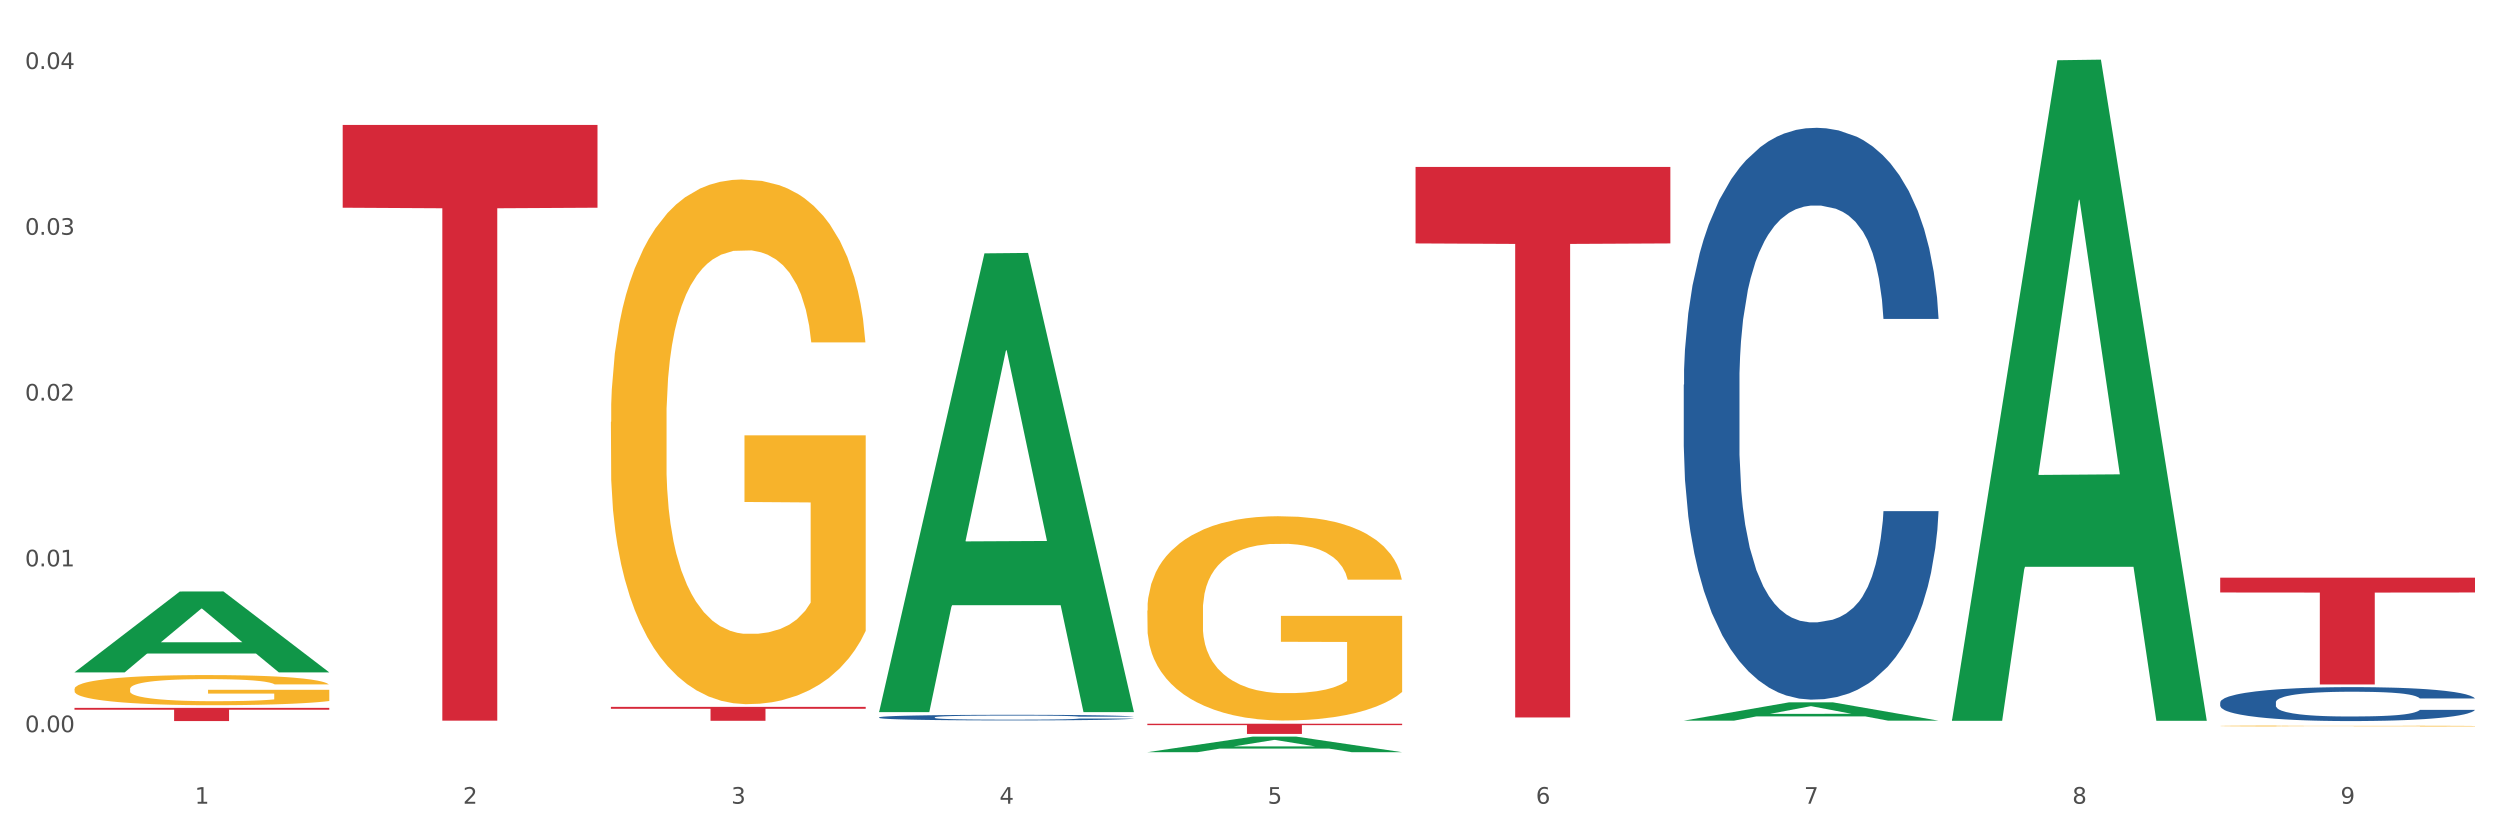 <?xml version="1.0" encoding="utf-8" standalone="no"?>
<!DOCTYPE svg PUBLIC "-//W3C//DTD SVG 1.1//EN"
  "http://www.w3.org/Graphics/SVG/1.1/DTD/svg11.dtd">
<svg xmlns:xlink="http://www.w3.org/1999/xlink" width="1080pt" height="360pt" viewBox="0 0 1080 360" xmlns="http://www.w3.org/2000/svg" version="1.1">
 <rect x="0" y="0" width="1080" height="360" fill="#333333" stroke="none"/>
 <defs>
  <style type="text/css">*{stroke-linejoin: round; stroke-linecap: butt}</style>
 </defs>
 <g id="figure_1">
  <g id="patch_1">
   <path d="M 0 360 
L 1080 360 
L 1080 0 
L 0 0 
z
" style="fill: #ffffff; stroke: #ffffff; stroke-linejoin: miter"/>
  </g>
  <g id="axes_1">
   <g id="matplotlib.axis_1">
    <g id="xtick_1">
     <g id="text_1">
      <!-- 1 -->
      <g style="fill: #4d4d4d" transform="translate(84.159 347.204) scale(0.096 -0.096)">
       <defs>
        <path id="DejaVuSans-31" d="M 794 531 
L 1825 531 
L 1825 4091 
L 703 3866 
L 703 4441 
L 1819 4666 
L 2450 4666 
L 2450 531 
L 3481 531 
L 3481 0 
L 794 0 
L 794 531 
z
" transform="scale(0.016)"/>
       </defs>
       <use xlink:href="#DejaVuSans-31"/>
      </g>
     </g>
    </g>
    <g id="xtick_2">
     <g id="text_2">
      <!-- 2 -->
      <g style="fill: #4d4d4d" transform="translate(200.027 347.204) scale(0.096 -0.096)">
       <defs>
        <path id="DejaVuSans-32" d="M 1228 531 
L 3431 531 
L 3431 0 
L 469 0 
L 469 531 
Q 828 903 1448 1529 
Q 2069 2156 2228 2338 
Q 2531 2678 2651 2914 
Q 2772 3150 2772 3378 
Q 2772 3750 2511 3984 
Q 2250 4219 1831 4219 
Q 1534 4219 1204 4116 
Q 875 4013 500 3803 
L 500 4441 
Q 881 4594 1212 4672 
Q 1544 4750 1819 4750 
Q 2544 4750 2975 4387 
Q 3406 4025 3406 3419 
Q 3406 3131 3298 2873 
Q 3191 2616 2906 2266 
Q 2828 2175 2409 1742 
Q 1991 1309 1228 531 
z
" transform="scale(0.016)"/>
       </defs>
       <use xlink:href="#DejaVuSans-32"/>
      </g>
     </g>
    </g>
    <g id="xtick_3">
     <g id="text_3">
      <!-- 3 -->
      <g style="fill: #4d4d4d" transform="translate(315.896 347.204) scale(0.096 -0.096)">
       <defs>
        <path id="DejaVuSans-33" d="M 2597 2516 
Q 3050 2419 3304 2112 
Q 3559 1806 3559 1356 
Q 3559 666 3084 287 
Q 2609 -91 1734 -91 
Q 1441 -91 1130 -33 
Q 819 25 488 141 
L 488 750 
Q 750 597 1062 519 
Q 1375 441 1716 441 
Q 2309 441 2620 675 
Q 2931 909 2931 1356 
Q 2931 1769 2642 2001 
Q 2353 2234 1838 2234 
L 1294 2234 
L 1294 2753 
L 1863 2753 
Q 2328 2753 2575 2939 
Q 2822 3125 2822 3475 
Q 2822 3834 2567 4026 
Q 2313 4219 1838 4219 
Q 1578 4219 1281 4162 
Q 984 4106 628 3988 
L 628 4550 
Q 988 4650 1302 4700 
Q 1616 4750 1894 4750 
Q 2613 4750 3031 4423 
Q 3450 4097 3450 3541 
Q 3450 3153 3228 2886 
Q 3006 2619 2597 2516 
z
" transform="scale(0.016)"/>
       </defs>
       <use xlink:href="#DejaVuSans-33"/>
      </g>
     </g>
    </g>
    <g id="xtick_4">
     <g id="text_4">
      <!-- 4 -->
      <g style="fill: #4d4d4d" transform="translate(431.765 347.204) scale(0.096 -0.096)">
       <defs>
        <path id="DejaVuSans-34" d="M 2419 4116 
L 825 1625 
L 2419 1625 
L 2419 4116 
z
M 2253 4666 
L 3047 4666 
L 3047 1625 
L 3713 1625 
L 3713 1100 
L 3047 1100 
L 3047 0 
L 2419 0 
L 2419 1100 
L 313 1100 
L 313 1709 
L 2253 4666 
z
" transform="scale(0.016)"/>
       </defs>
       <use xlink:href="#DejaVuSans-34"/>
      </g>
     </g>
    </g>
    <g id="xtick_5">
     <g id="text_5">
      <!-- 5 -->
      <g style="fill: #4d4d4d" transform="translate(547.634 347.204) scale(0.096 -0.096)">
       <defs>
        <path id="DejaVuSans-35" d="M 691 4666 
L 3169 4666 
L 3169 4134 
L 1269 4134 
L 1269 2991 
Q 1406 3038 1543 3061 
Q 1681 3084 1819 3084 
Q 2600 3084 3056 2656 
Q 3513 2228 3513 1497 
Q 3513 744 3044 326 
Q 2575 -91 1722 -91 
Q 1428 -91 1123 -41 
Q 819 9 494 109 
L 494 744 
Q 775 591 1075 516 
Q 1375 441 1709 441 
Q 2250 441 2565 725 
Q 2881 1009 2881 1497 
Q 2881 1984 2565 2268 
Q 2250 2553 1709 2553 
Q 1456 2553 1204 2497 
Q 953 2441 691 2322 
L 691 4666 
z
" transform="scale(0.016)"/>
       </defs>
       <use xlink:href="#DejaVuSans-35"/>
      </g>
     </g>
    </g>
    <g id="xtick_6">
     <g id="text_6">
      <!-- 6 -->
      <g style="fill: #4d4d4d" transform="translate(663.502 347.204) scale(0.096 -0.096)">
       <defs>
        <path id="DejaVuSans-36" d="M 2113 2584 
Q 1688 2584 1439 2293 
Q 1191 2003 1191 1497 
Q 1191 994 1439 701 
Q 1688 409 2113 409 
Q 2538 409 2786 701 
Q 3034 994 3034 1497 
Q 3034 2003 2786 2293 
Q 2538 2584 2113 2584 
z
M 3366 4563 
L 3366 3988 
Q 3128 4100 2886 4159 
Q 2644 4219 2406 4219 
Q 1781 4219 1451 3797 
Q 1122 3375 1075 2522 
Q 1259 2794 1537 2939 
Q 1816 3084 2150 3084 
Q 2853 3084 3261 2657 
Q 3669 2231 3669 1497 
Q 3669 778 3244 343 
Q 2819 -91 2113 -91 
Q 1303 -91 875 529 
Q 447 1150 447 2328 
Q 447 3434 972 4092 
Q 1497 4750 2381 4750 
Q 2619 4750 2861 4703 
Q 3103 4656 3366 4563 
z
" transform="scale(0.016)"/>
       </defs>
       <use xlink:href="#DejaVuSans-36"/>
      </g>
     </g>
    </g>
    <g id="xtick_7">
     <g id="text_7">
      <!-- 7 -->
      <g style="fill: #4d4d4d" transform="translate(779.371 347.204) scale(0.096 -0.096)">
       <defs>
        <path id="DejaVuSans-37" d="M 525 4666 
L 3525 4666 
L 3525 4397 
L 1831 0 
L 1172 0 
L 2766 4134 
L 525 4134 
L 525 4666 
z
" transform="scale(0.016)"/>
       </defs>
       <use xlink:href="#DejaVuSans-37"/>
      </g>
     </g>
    </g>
    <g id="xtick_8">
     <g id="text_8">
      <!-- 8 -->
      <g style="fill: #4d4d4d" transform="translate(895.24 347.204) scale(0.096 -0.096)">
       <defs>
        <path id="DejaVuSans-38" d="M 2034 2216 
Q 1584 2216 1326 1975 
Q 1069 1734 1069 1313 
Q 1069 891 1326 650 
Q 1584 409 2034 409 
Q 2484 409 2743 651 
Q 3003 894 3003 1313 
Q 3003 1734 2745 1975 
Q 2488 2216 2034 2216 
z
M 1403 2484 
Q 997 2584 770 2862 
Q 544 3141 544 3541 
Q 544 4100 942 4425 
Q 1341 4750 2034 4750 
Q 2731 4750 3128 4425 
Q 3525 4100 3525 3541 
Q 3525 3141 3298 2862 
Q 3072 2584 2669 2484 
Q 3125 2378 3379 2068 
Q 3634 1759 3634 1313 
Q 3634 634 3220 271 
Q 2806 -91 2034 -91 
Q 1263 -91 848 271 
Q 434 634 434 1313 
Q 434 1759 690 2068 
Q 947 2378 1403 2484 
z
M 1172 3481 
Q 1172 3119 1398 2916 
Q 1625 2713 2034 2713 
Q 2441 2713 2670 2916 
Q 2900 3119 2900 3481 
Q 2900 3844 2670 4047 
Q 2441 4250 2034 4250 
Q 1625 4250 1398 4047 
Q 1172 3844 1172 3481 
z
" transform="scale(0.016)"/>
       </defs>
       <use xlink:href="#DejaVuSans-38"/>
      </g>
     </g>
    </g>
    <g id="xtick_9">
     <g id="text_9">
      <!-- 9 -->
      <g style="fill: #4d4d4d" transform="translate(1011.108 347.204) scale(0.096 -0.096)">
       <defs>
        <path id="DejaVuSans-39" d="M 703 97 
L 703 672 
Q 941 559 1184 500 
Q 1428 441 1663 441 
Q 2288 441 2617 861 
Q 2947 1281 2994 2138 
Q 2813 1869 2534 1725 
Q 2256 1581 1919 1581 
Q 1219 1581 811 2004 
Q 403 2428 403 3163 
Q 403 3881 828 4315 
Q 1253 4750 1959 4750 
Q 2769 4750 3195 4129 
Q 3622 3509 3622 2328 
Q 3622 1225 3098 567 
Q 2575 -91 1691 -91 
Q 1453 -91 1209 -44 
Q 966 3 703 97 
z
M 1959 2075 
Q 2384 2075 2632 2365 
Q 2881 2656 2881 3163 
Q 2881 3666 2632 3958 
Q 2384 4250 1959 4250 
Q 1534 4250 1286 3958 
Q 1038 3666 1038 3163 
Q 1038 2656 1286 2365 
Q 1534 2075 1959 2075 
z
" transform="scale(0.016)"/>
       </defs>
       <use xlink:href="#DejaVuSans-39"/>
      </g>
     </g>
    </g>
    <g id="xtick_10"/>
    <g id="xtick_11"/>
    <g id="xtick_12"/>
    <g id="xtick_13"/>
    <g id="xtick_14"/>
    <g id="xtick_15"/>
    <g id="xtick_16"/>
    <g id="xtick_17"/>
   </g>
   <g id="matplotlib.axis_2">
    <g id="ytick_1">
     <g id="text_10">
      <!-- 0.00 -->
      <g style="fill: #4d4d4d" transform="translate(10.8 316.298) scale(0.096 -0.096)">
       <defs>
        <path id="DejaVuSans-30" d="M 2034 4250 
Q 1547 4250 1301 3770 
Q 1056 3291 1056 2328 
Q 1056 1369 1301 889 
Q 1547 409 2034 409 
Q 2525 409 2770 889 
Q 3016 1369 3016 2328 
Q 3016 3291 2770 3770 
Q 2525 4250 2034 4250 
z
M 2034 4750 
Q 2819 4750 3233 4129 
Q 3647 3509 3647 2328 
Q 3647 1150 3233 529 
Q 2819 -91 2034 -91 
Q 1250 -91 836 529 
Q 422 1150 422 2328 
Q 422 3509 836 4129 
Q 1250 4750 2034 4750 
z
" transform="scale(0.016)"/>
        <path id="DejaVuSans-2e" d="M 684 794 
L 1344 794 
L 1344 0 
L 684 0 
L 684 794 
z
" transform="scale(0.016)"/>
       </defs>
       <use xlink:href="#DejaVuSans-30"/>
       <use xlink:href="#DejaVuSans-2e" transform="translate(63.623 0)"/>
       <use xlink:href="#DejaVuSans-30" transform="translate(95.41 0)"/>
       <use xlink:href="#DejaVuSans-30" transform="translate(159.033 0)"/>
      </g>
     </g>
    </g>
    <g id="ytick_2">
     <g id="text_11">
      <!-- 0.01 -->
      <g style="fill: #4d4d4d" transform="translate(10.8 244.674) scale(0.096 -0.096)">
       <use xlink:href="#DejaVuSans-30"/>
       <use xlink:href="#DejaVuSans-2e" transform="translate(63.623 0)"/>
       <use xlink:href="#DejaVuSans-30" transform="translate(95.41 0)"/>
       <use xlink:href="#DejaVuSans-31" transform="translate(159.033 0)"/>
      </g>
     </g>
    </g>
    <g id="ytick_3">
     <g id="text_12">
      <!-- 0.02 -->
      <g style="fill: #4d4d4d" transform="translate(10.8 173.049) scale(0.096 -0.096)">
       <use xlink:href="#DejaVuSans-30"/>
       <use xlink:href="#DejaVuSans-2e" transform="translate(63.623 0)"/>
       <use xlink:href="#DejaVuSans-30" transform="translate(95.41 0)"/>
       <use xlink:href="#DejaVuSans-32" transform="translate(159.033 0)"/>
      </g>
     </g>
    </g>
    <g id="ytick_4">
     <g id="text_13">
      <!-- 0.03 -->
      <g style="fill: #4d4d4d" transform="translate(10.8 101.425) scale(0.096 -0.096)">
       <use xlink:href="#DejaVuSans-30"/>
       <use xlink:href="#DejaVuSans-2e" transform="translate(63.623 0)"/>
       <use xlink:href="#DejaVuSans-30" transform="translate(95.41 0)"/>
       <use xlink:href="#DejaVuSans-33" transform="translate(159.033 0)"/>
      </g>
     </g>
    </g>
    <g id="ytick_5">
     <g id="text_14">
      <!-- 0.04 -->
      <g style="fill: #4d4d4d" transform="translate(10.8 29.8) scale(0.096 -0.096)">
       <use xlink:href="#DejaVuSans-30"/>
       <use xlink:href="#DejaVuSans-2e" transform="translate(63.623 0)"/>
       <use xlink:href="#DejaVuSans-30" transform="translate(95.41 0)"/>
       <use xlink:href="#DejaVuSans-34" transform="translate(159.033 0)"/>
      </g>
     </g>
    </g>
    <g id="ytick_6"/>
    <g id="ytick_7"/>
    <g id="ytick_8"/>
    <g id="ytick_9"/>
   </g>
   <g id="PolyCollection_1">
    <path d="M 32.175 290.415 
L 32.288 290.382 
L 77.68 255.53 
L 96.518 255.498 
L 142.25 290.48 
L 120.462 290.48 
L 110.589 282.334 
L 63.722 282.334 
L 63.382 282.465 
L 53.85 290.48 
L 32.175 290.48 
L 32.175 290.415 
L 69.623 277.473 
L 104.689 277.44 
L 87.326 262.954 
L 87.099 262.888 
L 86.872 262.987 
L 69.51 277.44 
L 69.623 277.473 
L 32.175 290.415 
z
" clip-path="url(#p7ffab4d3c7)" style="fill: #109648"/>
    <path d="M 495.65 263.791 
L 495.78 263.71 
L 495.78 260.808 
L 496.04 258.31 
L 497.339 252.264 
L 499.289 247.267 
L 500.718 244.607 
L 502.148 242.43 
L 503.837 240.254 
L 505.917 237.997 
L 509.685 234.692 
L 512.025 232.999 
L 514.884 231.226 
L 520.082 228.646 
L 523.851 227.196 
L 527.75 225.986 
L 534.118 224.536 
L 538.276 223.891 
L 542.695 223.407 
L 548.023 223.085 
L 552.052 223.004 
L 560.889 223.246 
L 568.427 223.971 
L 572.066 224.536 
L 576.744 225.503 
L 579.214 226.148 
L 583.242 227.437 
L 587.401 229.13 
L 590.26 230.581 
L 594.549 233.322 
L 597.798 236.062 
L 600.787 239.448 
L 602.346 241.785 
L 603.516 243.962 
L 604.556 246.46 
L 605.595 250.41 
L 582.203 250.41 
L 581.293 247.589 
L 579.863 244.929 
L 577.784 242.35 
L 575.965 240.737 
L 572.846 238.722 
L 569.986 237.433 
L 566.997 236.465 
L 563.359 235.659 
L 560.499 235.256 
L 556.471 234.934 
L 548.543 235.014 
L 543.215 235.659 
L 539.576 236.465 
L 537.237 237.191 
L 535.157 237.997 
L 532.818 239.125 
L 530.089 240.818 
L 528.14 242.35 
L 526.19 244.284 
L 524.631 246.219 
L 523.201 248.476 
L 522.032 250.894 
L 521.122 253.393 
L 520.342 256.456 
L 519.692 261.534 
L 519.692 272.577 
L 519.952 275.076 
L 520.602 278.381 
L 521.382 280.879 
L 522.681 283.862 
L 523.851 285.877 
L 526.06 288.779 
L 528.529 291.197 
L 530.479 292.729 
L 532.428 294.018 
L 535.807 295.792 
L 539.576 297.243 
L 542.825 298.129 
L 547.244 298.935 
L 550.233 299.258 
L 552.832 299.419 
L 559.2 299.419 
L 563.748 299.177 
L 568.817 298.613 
L 572.716 297.887 
L 575.965 297.001 
L 579.603 295.55 
L 581.943 294.18 
L 581.943 277.333 
L 553.352 277.252 
L 553.352 266.048 
L 605.725 266.048 
L 605.725 298.935 
L 603.516 300.628 
L 601.047 302.16 
L 598.447 303.53 
L 594.549 305.223 
L 589.87 306.835 
L 585.711 307.963 
L 581.293 308.931 
L 576.094 309.817 
L 569.337 310.623 
L 565.178 310.946 
L 559.98 311.188 
L 553.871 311.268 
L 548.543 311.107 
L 543.345 310.704 
L 537.887 309.978 
L 532.558 308.931 
L 528.529 307.883 
L 524.501 306.593 
L 520.212 304.9 
L 516.833 303.288 
L 514.234 301.837 
L 511.375 299.983 
L 508.256 297.565 
L 505.917 295.389 
L 503.837 293.132 
L 501.628 290.23 
L 500.068 287.731 
L 498.509 284.587 
L 497.599 282.25 
L 496.56 278.623 
L 495.78 273.544 
L 495.65 263.791 
z
" clip-path="url(#p7ffab4d3c7)" style="fill: #f7b32b"/>
    <path d="M 959.125 313.618 
L 959.255 313.617 
L 959.255 313.603 
L 959.515 313.591 
L 960.814 313.562 
L 962.764 313.538 
L 964.193 313.525 
L 965.623 313.515 
L 967.312 313.504 
L 969.391 313.494 
L 973.16 313.478 
L 975.5 313.47 
L 978.359 313.461 
L 983.557 313.449 
L 987.326 313.442 
L 991.225 313.436 
L 997.593 313.429 
L 1001.751 313.426 
L 1006.17 313.423 
L 1011.498 313.422 
L 1015.527 313.421 
L 1024.364 313.423 
L 1031.902 313.426 
L 1035.541 313.429 
L 1040.219 313.433 
L 1042.688 313.437 
L 1046.717 313.443 
L 1050.876 313.451 
L 1053.735 313.458 
L 1058.024 313.471 
L 1061.273 313.484 
L 1064.262 313.501 
L 1065.821 313.512 
L 1066.991 313.522 
L 1068.03 313.534 
L 1069.07 313.553 
L 1045.677 313.553 
L 1044.768 313.54 
L 1043.338 313.527 
L 1041.259 313.515 
L 1039.439 313.507 
L 1036.32 313.497 
L 1033.461 313.491 
L 1030.472 313.486 
L 1026.833 313.482 
L 1023.974 313.48 
L 1019.946 313.479 
L 1012.018 313.479 
L 1006.69 313.482 
L 1003.051 313.486 
L 1000.712 313.49 
L 998.632 313.494 
L 996.293 313.499 
L 993.564 313.507 
L 991.614 313.515 
L 989.665 313.524 
L 988.106 313.533 
L 986.676 313.544 
L 985.506 313.556 
L 984.597 313.568 
L 983.817 313.582 
L 983.167 313.607 
L 983.167 313.66 
L 983.427 313.672 
L 984.077 313.688 
L 984.857 313.7 
L 986.156 313.714 
L 987.326 313.724 
L 989.535 313.738 
L 992.004 313.75 
L 993.954 313.757 
L 995.903 313.763 
L 999.282 313.772 
L 1003.051 313.779 
L 1006.3 313.783 
L 1010.718 313.787 
L 1013.708 313.788 
L 1016.307 313.789 
L 1022.675 313.789 
L 1027.223 313.788 
L 1032.292 313.785 
L 1036.19 313.782 
L 1039.439 313.777 
L 1043.078 313.77 
L 1045.418 313.764 
L 1045.418 313.683 
L 1016.827 313.682 
L 1016.827 313.629 
L 1069.2 313.629 
L 1069.2 313.787 
L 1066.991 313.795 
L 1064.521 313.802 
L 1061.922 313.809 
L 1058.024 313.817 
L 1053.345 313.825 
L 1049.186 313.83 
L 1044.768 313.835 
L 1039.569 313.839 
L 1032.811 313.843 
L 1028.653 313.845 
L 1023.454 313.846 
L 1017.346 313.846 
L 1012.018 313.845 
L 1006.82 313.843 
L 1001.361 313.84 
L 996.033 313.835 
L 992.004 313.83 
L 987.976 313.824 
L 983.687 313.815 
L 980.308 313.808 
L 977.709 313.801 
L 974.85 313.792 
L 971.731 313.78 
L 969.391 313.77 
L 967.312 313.759 
L 965.103 313.745 
L 963.543 313.733 
L 961.984 313.718 
L 961.074 313.706 
L 960.034 313.689 
L 959.255 313.665 
L 959.125 313.618 
z
" clip-path="url(#p7ffab4d3c7)" style="fill: #f7b32b"/>
    <path d="M 959.125 303.427 
L 959.255 303.414 
L 959.255 303.039 
L 959.645 302.53 
L 961.076 301.592 
L 962.898 300.882 
L 966.021 300.052 
L 967.712 299.704 
L 969.924 299.315 
L 974.478 298.686 
L 979.683 298.15 
L 983.326 297.855 
L 986.058 297.668 
L 992.173 297.333 
L 995.686 297.186 
L 999.33 297.065 
L 1002.452 296.985 
L 1007.657 296.891 
L 1011.82 296.851 
L 1016.635 296.837 
L 1020.668 296.851 
L 1026.003 296.904 
L 1033.809 297.065 
L 1036.802 297.159 
L 1040.835 297.32 
L 1044.999 297.534 
L 1048.382 297.748 
L 1052.285 298.056 
L 1056.319 298.458 
L 1060.222 298.967 
L 1062.955 299.436 
L 1065.167 299.931 
L 1067.118 300.534 
L 1068.549 301.19 
L 1069.2 301.739 
L 1045.389 301.739 
L 1044.739 301.244 
L 1043.438 300.708 
L 1042.137 300.347 
L 1040.705 300.052 
L 1038.493 299.717 
L 1036.542 299.503 
L 1033.289 299.248 
L 1030.296 299.088 
L 1027.824 298.994 
L 1024.832 298.913 
L 1018.456 298.833 
L 1013.902 298.833 
L 1011.04 298.86 
L 1007.527 298.927 
L 1004.534 299.021 
L 1001.021 299.181 
L 998.289 299.355 
L 995.556 299.583 
L 993.995 299.744 
L 991.653 300.038 
L 990.092 300.28 
L 988.01 300.695 
L 986.839 300.989 
L 984.757 301.753 
L 983.846 302.315 
L 983.456 302.704 
L 983.196 303.132 
L 983.196 305.222 
L 983.976 306.159 
L 984.627 306.561 
L 985.668 307.017 
L 987.619 307.606 
L 990.482 308.182 
L 993.474 308.597 
L 995.947 308.851 
L 998.289 309.039 
L 1000.631 309.186 
L 1003.493 309.32 
L 1005.835 309.401 
L 1009.348 309.481 
L 1013.512 309.521 
L 1016.765 309.521 
L 1023.4 309.454 
L 1026.393 309.387 
L 1029.255 309.293 
L 1032.378 309.146 
L 1034.85 308.985 
L 1036.282 308.865 
L 1038.624 308.61 
L 1040.445 308.342 
L 1042.006 308.034 
L 1043.047 307.767 
L 1044.218 307.365 
L 1045.129 306.909 
L 1045.389 306.668 
L 1069.2 306.668 
L 1068.68 307.15 
L 1067.769 307.619 
L 1065.947 308.249 
L 1064.516 308.61 
L 1062.304 309.052 
L 1059.962 309.427 
L 1056.709 309.843 
L 1053.717 310.151 
L 1050.594 310.418 
L 1047.211 310.66 
L 1041.096 310.994 
L 1038.884 311.088 
L 1034.2 311.249 
L 1030.557 311.343 
L 1025.222 311.436 
L 1019.757 311.49 
L 1014.032 311.503 
L 1008.958 311.477 
L 1003.363 311.396 
L 999.85 311.316 
L 995.947 311.195 
L 991.393 311.008 
L 987.099 310.78 
L 983.065 310.512 
L 979.292 310.204 
L 975.779 309.856 
L 971.225 309.28 
L 967.842 308.717 
L 965.37 308.195 
L 963.679 307.753 
L 961.987 307.191 
L 961.076 306.802 
L 959.645 305.865 
L 959.125 304.994 
L 959.125 303.427 
z
" clip-path="url(#p7ffab4d3c7)" style="fill: #255c99"/>
    <path d="M 727.387 166.208 
L 727.517 165.983 
L 727.517 159.666 
L 727.908 151.093 
L 729.339 135.3 
L 731.161 123.343 
L 734.283 109.356 
L 735.975 103.49 
L 738.187 96.948 
L 742.741 86.344 
L 747.945 77.32 
L 751.588 72.356 
L 754.321 69.198 
L 760.436 63.558 
L 763.949 61.076 
L 767.592 59.046 
L 770.715 57.692 
L 775.919 56.113 
L 780.083 55.436 
L 784.897 55.21 
L 788.931 55.436 
L 794.265 56.338 
L 802.072 59.046 
L 805.065 60.625 
L 809.098 63.332 
L 813.262 66.942 
L 816.645 70.552 
L 820.548 75.741 
L 824.581 82.509 
L 828.485 91.082 
L 831.217 98.978 
L 833.429 107.325 
L 835.381 117.478 
L 836.812 128.532 
L 837.463 137.782 
L 813.652 137.782 
L 813.001 129.435 
L 811.7 120.411 
L 810.399 114.319 
L 808.968 109.356 
L 806.756 103.716 
L 804.804 100.106 
L 801.551 95.819 
L 798.559 93.112 
L 796.087 91.533 
L 793.094 90.179 
L 786.719 88.826 
L 782.165 88.826 
L 779.302 89.277 
L 775.789 90.405 
L 772.797 91.984 
L 769.284 94.691 
L 766.551 97.624 
L 763.819 101.46 
L 762.257 104.167 
L 759.915 109.13 
L 758.354 113.191 
L 756.272 120.185 
L 755.101 125.148 
L 753.019 138.008 
L 752.109 147.483 
L 751.718 154.026 
L 751.458 161.245 
L 751.458 196.44 
L 752.239 212.232 
L 752.889 219 
L 753.93 226.671 
L 755.882 236.597 
L 758.744 246.298 
L 761.737 253.292 
L 764.209 257.579 
L 766.551 260.737 
L 768.893 263.219 
L 771.756 265.475 
L 774.098 266.829 
L 777.611 268.182 
L 781.774 268.859 
L 785.027 268.859 
L 791.663 267.731 
L 794.656 266.603 
L 797.518 265.024 
L 800.641 262.542 
L 803.113 259.835 
L 804.544 257.804 
L 806.886 253.518 
L 808.708 249.006 
L 810.269 243.817 
L 811.31 239.305 
L 812.481 232.537 
L 813.392 224.866 
L 813.652 220.805 
L 837.463 220.805 
L 836.942 228.927 
L 836.031 236.823 
L 834.21 247.427 
L 832.779 253.518 
L 830.567 260.963 
L 828.225 267.28 
L 824.972 274.274 
L 821.979 279.463 
L 818.856 283.975 
L 815.474 288.036 
L 809.358 293.676 
L 807.146 295.255 
L 802.462 297.962 
L 798.819 299.541 
L 793.485 301.121 
L 788.02 302.023 
L 782.295 302.249 
L 777.22 301.798 
L 771.626 300.444 
L 768.113 299.09 
L 764.209 297.06 
L 759.655 293.901 
L 755.362 290.066 
L 751.328 285.554 
L 747.555 280.365 
L 744.042 274.499 
L 739.488 264.798 
L 736.105 255.323 
L 733.633 246.524 
L 731.941 239.079 
L 730.25 229.604 
L 729.339 223.061 
L 727.908 207.269 
L 727.387 192.604 
L 727.387 166.208 
z
" clip-path="url(#p7ffab4d3c7)" style="fill: #255c99"/>
    <path d="M 379.781 309.885 
L 379.911 309.882 
L 379.911 309.821 
L 380.302 309.737 
L 381.733 309.582 
L 383.554 309.465 
L 386.677 309.328 
L 388.369 309.27 
L 390.58 309.206 
L 395.134 309.102 
L 400.339 309.014 
L 403.982 308.965 
L 406.714 308.934 
L 412.83 308.879 
L 416.343 308.855 
L 419.986 308.835 
L 423.109 308.822 
L 428.313 308.806 
L 432.477 308.8 
L 437.291 308.797 
L 441.324 308.8 
L 446.659 308.808 
L 454.466 308.835 
L 457.458 308.85 
L 461.492 308.877 
L 465.655 308.912 
L 469.038 308.948 
L 472.942 308.999 
L 476.975 309.065 
L 480.879 309.149 
L 483.611 309.226 
L 485.823 309.308 
L 487.775 309.407 
L 489.206 309.516 
L 489.856 309.606 
L 466.046 309.606 
L 465.395 309.524 
L 464.094 309.436 
L 462.793 309.376 
L 461.362 309.328 
L 459.15 309.273 
L 457.198 309.237 
L 453.945 309.195 
L 450.953 309.169 
L 448.481 309.153 
L 445.488 309.14 
L 439.113 309.127 
L 434.559 309.127 
L 431.696 309.131 
L 428.183 309.142 
L 425.19 309.158 
L 421.677 309.184 
L 418.945 309.213 
L 416.213 309.25 
L 414.651 309.277 
L 412.309 309.326 
L 410.748 309.365 
L 408.666 309.434 
L 407.495 309.482 
L 405.413 309.608 
L 404.503 309.701 
L 404.112 309.765 
L 403.852 309.836 
L 403.852 310.181 
L 404.633 310.335 
L 405.283 310.402 
L 406.324 310.477 
L 408.276 310.574 
L 411.138 310.669 
L 414.131 310.738 
L 416.603 310.78 
L 418.945 310.811 
L 421.287 310.835 
L 424.15 310.857 
L 426.492 310.87 
L 430.005 310.883 
L 434.168 310.89 
L 437.421 310.89 
L 444.057 310.879 
L 447.049 310.868 
L 449.912 310.853 
L 453.035 310.828 
L 455.507 310.802 
L 456.938 310.782 
L 459.28 310.74 
L 461.102 310.696 
L 462.663 310.645 
L 463.704 310.601 
L 464.875 310.534 
L 465.786 310.459 
L 466.046 310.419 
L 489.856 310.419 
L 489.336 310.499 
L 488.425 310.576 
L 486.604 310.68 
L 485.172 310.74 
L 482.96 310.813 
L 480.618 310.875 
L 477.366 310.943 
L 474.373 310.994 
L 471.25 311.038 
L 467.867 311.078 
L 461.752 311.133 
L 459.54 311.149 
L 454.856 311.175 
L 451.213 311.191 
L 445.878 311.206 
L 440.414 311.215 
L 434.689 311.217 
L 429.614 311.213 
L 424.019 311.199 
L 420.506 311.186 
L 416.603 311.166 
L 412.049 311.135 
L 407.755 311.098 
L 403.722 311.054 
L 399.949 311.003 
L 396.436 310.945 
L 391.882 310.85 
L 388.499 310.758 
L 386.027 310.671 
L 384.335 310.598 
L 382.644 310.506 
L 381.733 310.442 
L 380.302 310.287 
L 379.781 310.143 
L 379.781 309.885 
z
" clip-path="url(#p7ffab4d3c7)" style="fill: #255c99"/>
    <path d="M 32.175 305.807 
L 142.25 305.807 
L 142.25 306.599 
L 98.951 306.604 
L 98.951 311.503 
L 75.214 311.503 
L 75.214 306.604 
L 32.175 306.599 
L 32.175 305.812 
L 32.175 305.807 
z
" clip-path="url(#p7ffab4d3c7)" style="fill: #d62839"/>
    <path d="M 148.044 53.966 
L 258.119 53.966 
L 258.119 89.731 
L 214.819 89.973 
L 214.819 311.33 
L 191.083 311.33 
L 191.083 89.973 
L 148.044 89.731 
L 148.044 54.208 
L 148.044 53.966 
z
" clip-path="url(#p7ffab4d3c7)" style="fill: #d62839"/>
    <path d="M 263.912 305.357 
L 373.988 305.357 
L 373.988 306.195 
L 330.688 306.2 
L 330.688 311.384 
L 306.951 311.384 
L 306.951 306.2 
L 263.912 306.195 
L 263.912 305.363 
L 263.912 305.357 
z
" clip-path="url(#p7ffab4d3c7)" style="fill: #d62839"/>
    <path d="M 495.65 312.651 
L 605.725 312.651 
L 605.725 313.265 
L 562.425 313.269 
L 562.425 317.069 
L 538.689 317.069 
L 538.689 313.269 
L 495.65 313.265 
L 495.65 312.655 
L 495.65 312.651 
z
" clip-path="url(#p7ffab4d3c7)" style="fill: #d62839"/>
    <path d="M 611.519 72.103 
L 721.594 72.103 
L 721.594 105.157 
L 678.294 105.38 
L 678.294 309.957 
L 654.557 309.957 
L 654.557 105.38 
L 611.519 105.157 
L 611.519 72.326 
L 611.519 72.103 
z
" clip-path="url(#p7ffab4d3c7)" style="fill: #d62839"/>
    <path d="M 959.125 249.539 
L 1069.2 249.539 
L 1069.2 255.953 
L 1025.9 255.996 
L 1025.9 295.69 
L 1002.164 295.69 
L 1002.164 255.996 
L 959.125 255.953 
L 959.125 249.582 
L 959.125 249.539 
z
" clip-path="url(#p7ffab4d3c7)" style="fill: #d62839"/>
    <path d="M 263.912 182.28 
L 264.042 182.073 
L 264.042 174.621 
L 264.302 168.203 
L 265.602 152.678 
L 267.551 139.843 
L 268.981 133.012 
L 270.41 127.422 
L 272.1 121.833 
L 274.179 116.037 
L 277.948 107.549 
L 280.287 103.202 
L 283.146 98.648 
L 288.345 92.023 
L 292.114 88.297 
L 296.012 85.192 
L 302.38 81.466 
L 306.539 79.81 
L 310.958 78.568 
L 316.286 77.74 
L 320.315 77.533 
L 329.152 78.154 
L 336.689 80.017 
L 340.328 81.466 
L 345.007 83.95 
L 347.476 85.606 
L 351.505 88.918 
L 355.663 93.265 
L 358.523 96.992 
L 362.811 104.03 
L 366.06 111.068 
L 369.049 119.763 
L 370.609 125.766 
L 371.778 131.355 
L 372.818 137.773 
L 373.858 147.916 
L 350.465 147.916 
L 349.555 140.671 
L 348.126 133.84 
L 346.047 127.215 
L 344.227 123.075 
L 341.108 117.9 
L 338.249 114.588 
L 335.26 112.103 
L 331.621 110.033 
L 328.762 108.998 
L 324.733 108.17 
L 316.806 108.377 
L 311.477 110.033 
L 307.839 112.103 
L 305.499 113.967 
L 303.42 116.037 
L 301.081 118.935 
L 298.352 123.282 
L 296.402 127.215 
L 294.453 132.184 
L 292.893 137.152 
L 291.464 142.948 
L 290.294 149.158 
L 289.384 155.576 
L 288.605 163.442 
L 287.955 176.484 
L 287.955 204.844 
L 288.215 211.262 
L 288.865 219.749 
L 289.644 226.166 
L 290.944 233.826 
L 292.114 239.001 
L 294.323 246.454 
L 296.792 252.664 
L 298.741 256.597 
L 300.691 259.909 
L 304.07 264.463 
L 307.839 268.19 
L 311.088 270.467 
L 315.506 272.537 
L 318.495 273.365 
L 321.094 273.779 
L 327.462 273.779 
L 332.011 273.158 
L 337.079 271.709 
L 340.978 269.846 
L 344.227 267.569 
L 347.866 263.842 
L 350.205 260.323 
L 350.205 217.058 
L 321.614 216.851 
L 321.614 188.076 
L 373.988 188.076 
L 373.988 272.537 
L 371.778 276.884 
L 369.309 280.817 
L 366.71 284.337 
L 362.811 288.684 
L 358.133 292.824 
L 353.974 295.722 
L 349.555 298.206 
L 344.357 300.483 
L 337.599 302.553 
L 333.44 303.382 
L 328.242 304.003 
L 322.134 304.21 
L 316.806 303.796 
L 311.607 302.76 
L 306.149 300.897 
L 300.821 298.206 
L 296.792 295.515 
L 292.763 292.203 
L 288.475 287.856 
L 285.096 283.715 
L 282.497 279.989 
L 279.637 275.228 
L 276.518 269.018 
L 274.179 263.428 
L 272.1 257.632 
L 269.891 250.18 
L 268.331 243.762 
L 266.772 235.689 
L 265.862 229.686 
L 264.822 220.37 
L 264.042 207.328 
L 263.912 182.28 
z
" clip-path="url(#p7ffab4d3c7)" style="fill: #f7b32b"/>
    <path d="M 32.175 297.65 
L 32.305 297.638 
L 32.305 297.209 
L 32.565 296.84 
L 33.864 295.948 
L 35.814 295.21 
L 37.243 294.817 
L 38.673 294.496 
L 40.362 294.175 
L 42.442 293.841 
L 46.211 293.353 
L 48.55 293.104 
L 51.409 292.842 
L 56.607 292.461 
L 60.376 292.247 
L 64.275 292.068 
L 70.643 291.854 
L 74.802 291.759 
L 79.22 291.687 
L 84.548 291.64 
L 88.577 291.628 
L 97.414 291.664 
L 104.952 291.771 
L 108.591 291.854 
L 113.269 291.997 
L 115.739 292.092 
L 119.767 292.282 
L 123.926 292.532 
L 126.785 292.747 
L 131.074 293.151 
L 134.323 293.556 
L 137.312 294.056 
L 138.871 294.401 
L 140.041 294.722 
L 141.081 295.091 
L 142.12 295.674 
L 118.728 295.674 
L 117.818 295.258 
L 116.388 294.865 
L 114.309 294.484 
L 112.49 294.246 
L 109.371 293.949 
L 106.512 293.758 
L 103.522 293.615 
L 99.884 293.496 
L 97.025 293.437 
L 92.996 293.389 
L 85.068 293.401 
L 79.74 293.496 
L 76.101 293.615 
L 73.762 293.722 
L 71.683 293.841 
L 69.343 294.008 
L 66.614 294.258 
L 64.665 294.484 
L 62.715 294.77 
L 61.156 295.055 
L 59.726 295.389 
L 58.557 295.746 
L 57.647 296.115 
L 56.867 296.567 
L 56.217 297.317 
L 56.217 298.947 
L 56.477 299.316 
L 57.127 299.804 
L 57.907 300.173 
L 59.206 300.613 
L 60.376 300.911 
L 62.585 301.339 
L 65.055 301.696 
L 67.004 301.922 
L 68.953 302.113 
L 72.332 302.374 
L 76.101 302.589 
L 79.35 302.72 
L 83.769 302.839 
L 86.758 302.886 
L 89.357 302.91 
L 95.725 302.91 
L 100.274 302.874 
L 105.342 302.791 
L 109.241 302.684 
L 112.49 302.553 
L 116.129 302.339 
L 118.468 302.136 
L 118.468 299.649 
L 89.877 299.637 
L 89.877 297.983 
L 142.25 297.983 
L 142.25 302.839 
L 140.041 303.089 
L 137.572 303.315 
L 134.973 303.517 
L 131.074 303.767 
L 126.395 304.005 
L 122.237 304.171 
L 117.818 304.314 
L 112.62 304.445 
L 105.862 304.564 
L 101.703 304.612 
L 96.505 304.648 
L 90.397 304.659 
L 85.068 304.636 
L 79.87 304.576 
L 74.412 304.469 
L 69.083 304.314 
L 65.055 304.16 
L 61.026 303.969 
L 56.737 303.719 
L 53.358 303.481 
L 50.759 303.267 
L 47.9 302.993 
L 44.781 302.636 
L 42.442 302.315 
L 40.362 301.982 
L 38.153 301.553 
L 36.594 301.184 
L 35.034 300.72 
L 34.124 300.375 
L 33.085 299.84 
L 32.305 299.09 
L 32.175 297.65 
z
" clip-path="url(#p7ffab4d3c7)" style="fill: #f7b32b"/>
    <path d="M 843.256 310.84 
L 843.369 310.572 
L 888.761 26.028 
L 907.599 25.759 
L 953.331 311.376 
L 931.543 311.376 
L 921.67 244.867 
L 874.803 244.867 
L 874.463 245.939 
L 864.931 311.376 
L 843.256 311.376 
L 843.256 310.84 
L 880.704 205.175 
L 915.77 204.907 
L 898.407 86.637 
L 898.18 86.101 
L 897.953 86.906 
L 880.591 204.907 
L 880.704 205.175 
L 843.256 310.84 
z
" clip-path="url(#p7ffab4d3c7)" style="fill: #109648"/>
    <path d="M 379.781 307.277 
L 379.895 307.091 
L 425.286 109.448 
L 444.124 109.262 
L 489.856 307.65 
L 468.068 307.65 
L 458.196 261.453 
L 411.328 261.453 
L 410.988 262.198 
L 401.456 307.65 
L 379.781 307.65 
L 379.781 307.277 
L 417.229 233.883 
L 452.295 233.697 
L 434.932 151.548 
L 434.705 151.175 
L 434.478 151.734 
L 417.116 233.697 
L 417.229 233.883 
L 379.781 307.277 
z
" clip-path="url(#p7ffab4d3c7)" style="fill: #109648"/>
    <path d="M 495.65 324.937 
L 495.763 324.931 
L 541.155 318.223 
L 559.993 318.217 
L 605.725 324.95 
L 583.937 324.95 
L 574.064 323.382 
L 527.197 323.382 
L 526.857 323.407 
L 517.324 324.95 
L 495.65 324.95 
L 495.65 324.937 
L 533.098 322.446 
L 568.163 322.44 
L 550.801 319.652 
L 550.574 319.639 
L 550.347 319.658 
L 532.985 322.44 
L 533.098 322.446 
L 495.65 324.937 
z
" clip-path="url(#p7ffab4d3c7)" style="fill: #109648"/>
    <path d="M 727.387 311.317 
L 727.501 311.309 
L 772.893 303.404 
L 791.73 303.396 
L 837.463 311.332 
L 815.674 311.332 
L 805.802 309.484 
L 758.935 309.484 
L 758.594 309.514 
L 749.062 311.332 
L 727.387 311.332 
L 727.387 311.317 
L 764.836 308.381 
L 799.901 308.374 
L 782.538 305.088 
L 782.311 305.073 
L 782.084 305.095 
L 764.722 308.374 
L 764.836 308.381 
L 727.387 311.317 
z
" clip-path="url(#p7ffab4d3c7)" style="fill: #109648"/>
   </g>
  </g>
 </g>
 <defs>
  <clipPath id="p7ffab4d3c7">
   <rect x="32.175" y="10.8" width="1037.025" height="329.109"/>
  </clipPath>
 </defs>
</svg>
